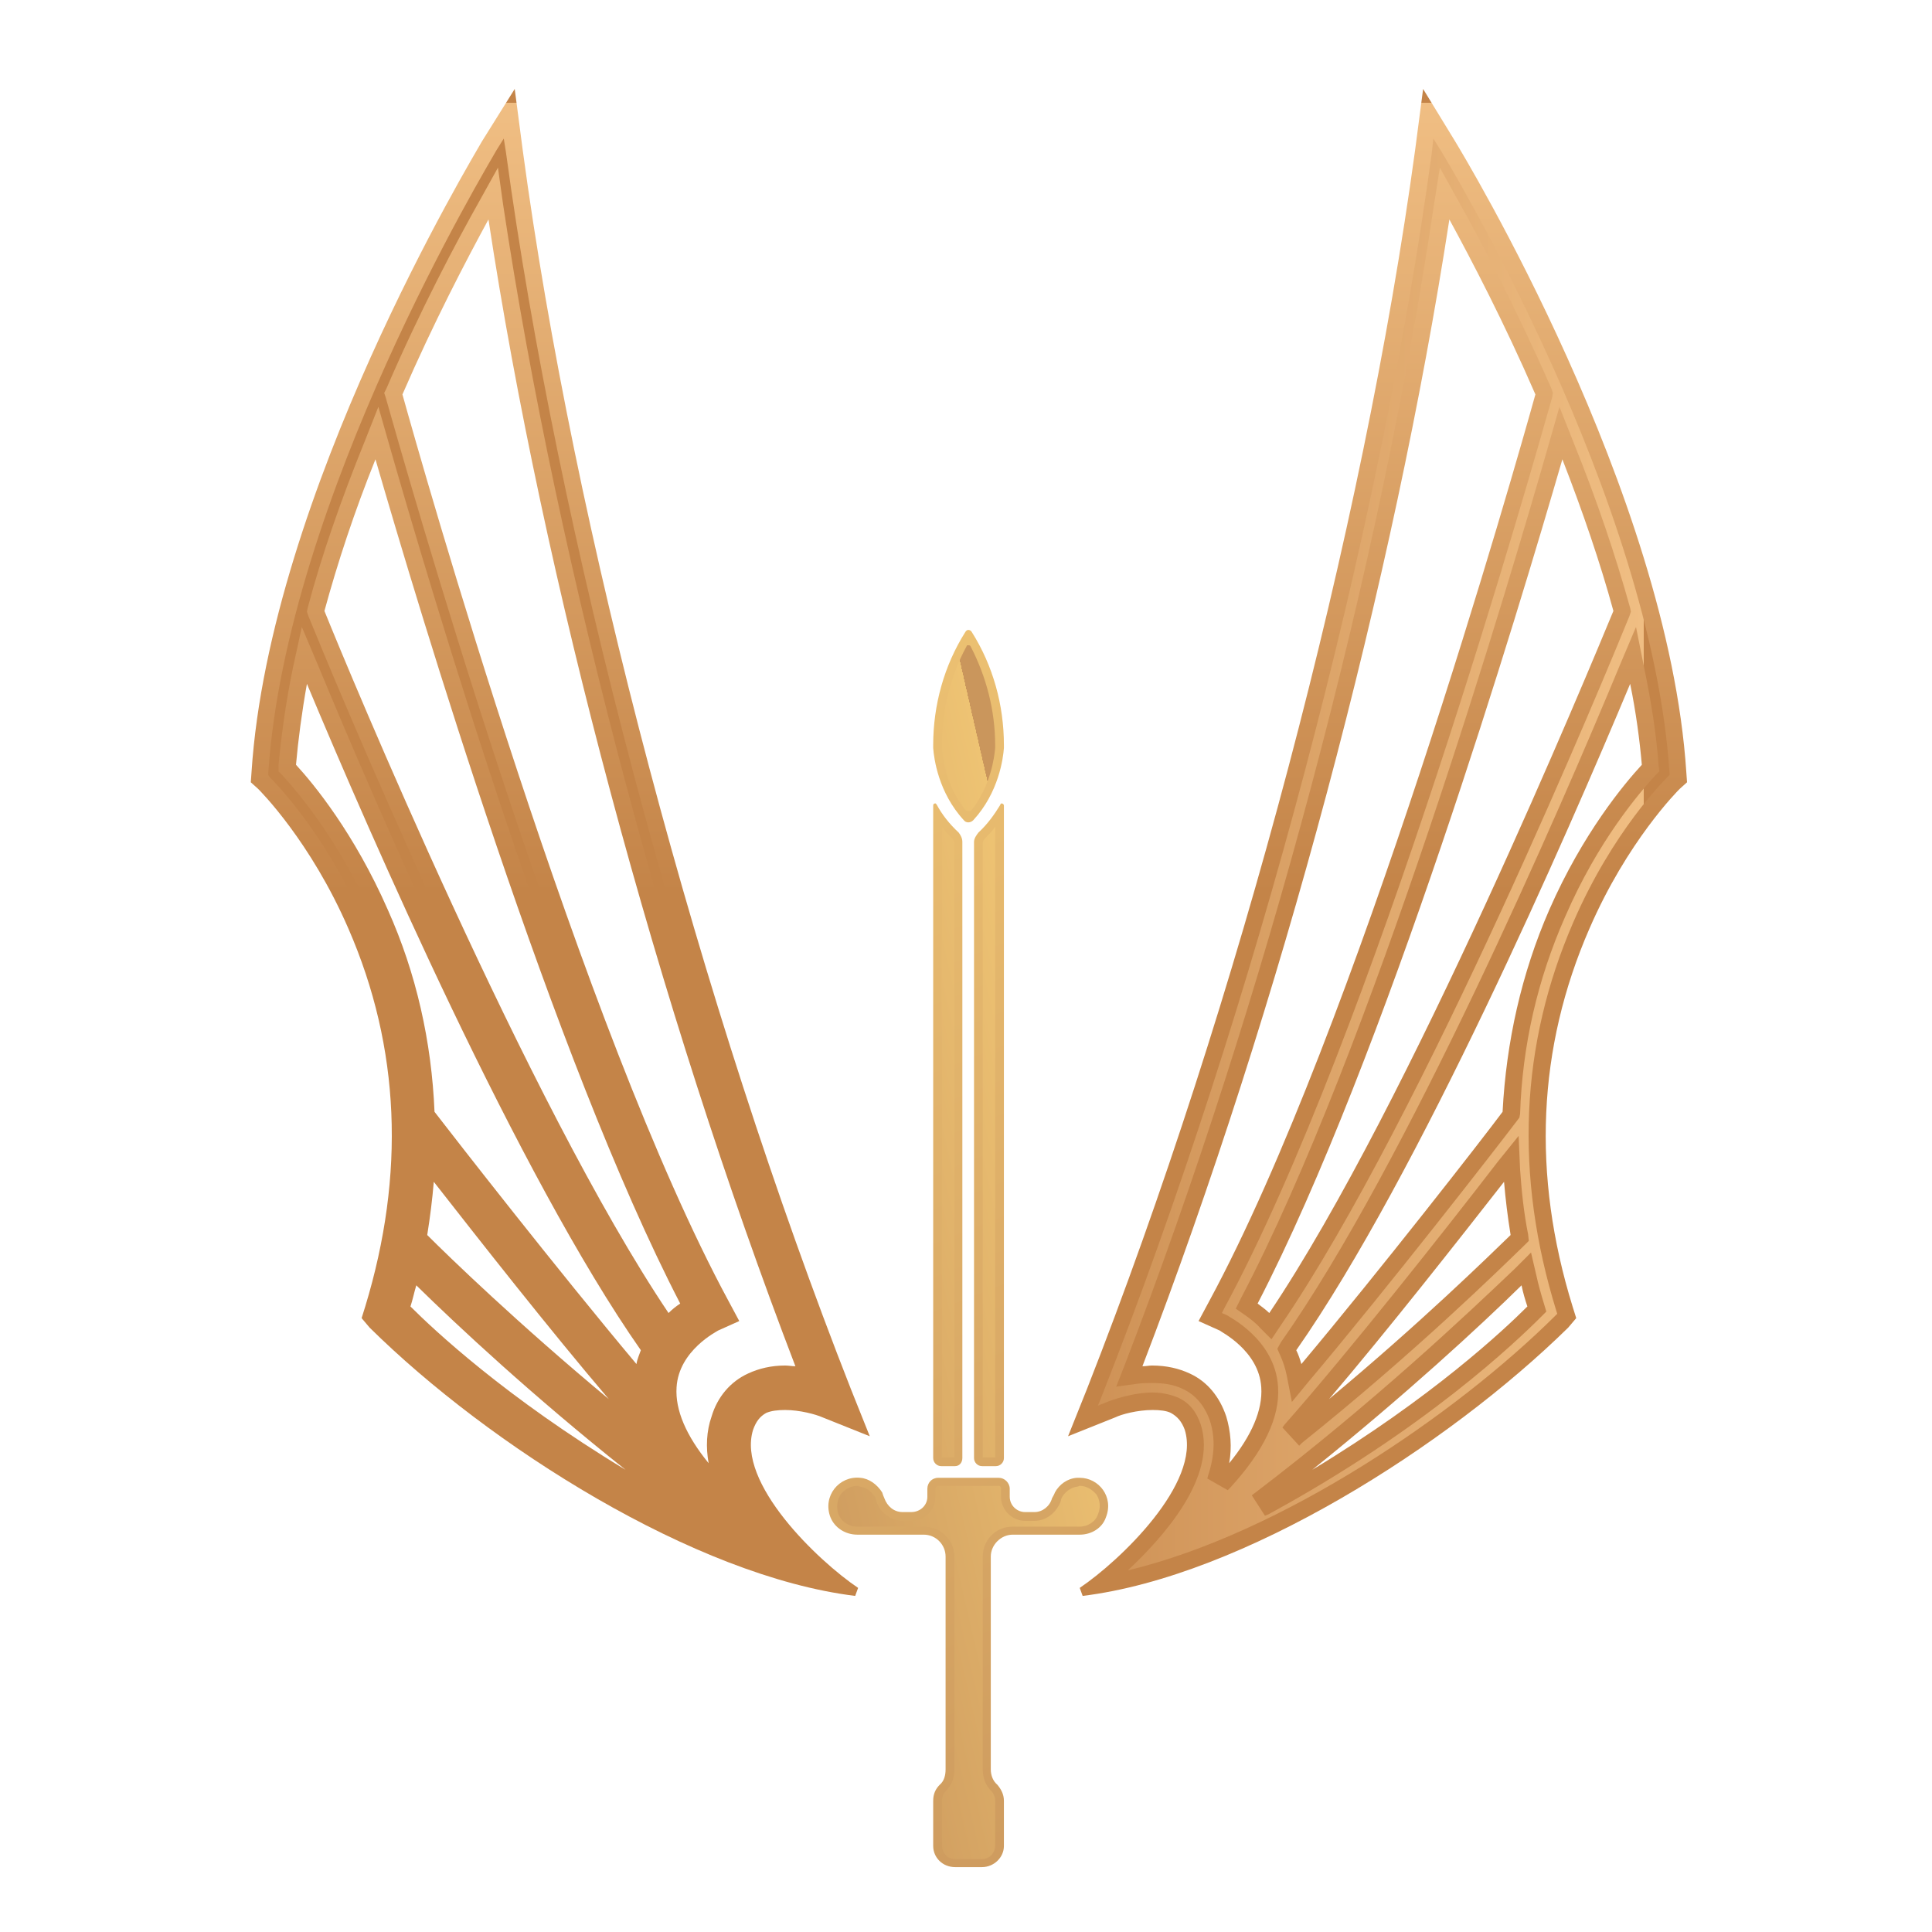 <?xml version="1.0" encoding="UTF-8" standalone="no"?>
<!DOCTYPE svg PUBLIC "-//W3C//DTD SVG 1.1//EN" "http://www.w3.org/Graphics/SVG/1.1/DTD/svg11.dtd">
<!-- Created with Vectornator (http://vectornator.io/) -->
<svg height="100%" width="100%" stroke-miterlimit="10"
    style="fill-rule: nonzero; stroke-linecap: round; stroke-linejoin: round; clip-rule: evenodd" version="1.1"
    viewBox="0 0 265 265" xml:space="preserve" xmlns="http://www.w3.org/2000/svg"
    xmlns:xlink="http://www.w3.org/1999/xlink">
    <defs>
        <linearGradient gradientTransform="matrix(-72.756 -181.273 181.273 -72.756 167.198 269.479)"
            gradientUnits="userSpaceOnUse" id="LinearGradient" x1="0" x2="1" y1="0" y2="0">
            <stop offset="0" stop-color="#ca965c" />
            <stop offset="1" stop-color="#eec373" />
            <stop offset="1" stop-color="#f4dfba" />
            <stop offset="1" stop-color="#eec373" />
            <stop offset="1" stop-color="#ca965c" />
        </linearGradient>
        <linearGradient gradientTransform="matrix(50.61 -11.447 11.447 50.61 98.188 176.602)"
            gradientUnits="userSpaceOnUse" id="LinearGradient_2" x1="0" x2="1" y1="0" y2="0">
            <stop offset="0" stop-color="#ca965c" />
            <stop offset="1" stop-color="#eec373" />
            <stop offset="1" stop-color="#f4dfba" />
            <stop offset="1" stop-color="#eec373" />
            <stop offset="1" stop-color="#ca965c" />
        </linearGradient>
        <linearGradient gradientTransform="matrix(0 -217.554 217.554 0 128.483 231.418)" gradientUnits="userSpaceOnUse"
            id="LinearGradient_3" x1="0" x2="1" y1="0" y2="0">
            <stop offset="0" stop-color="#c48448" />
            <stop offset="0.5" stop-color="#c48448" />
            <stop offset="1" stop-color="#f0be83" />
            <stop offset="1" stop-color="#fed196" />
            <stop offset="1" stop-color="#fed196" />
            <stop offset="1" stop-color="#f0be83" />
            <stop offset="1" stop-color="#c48448" />
            <stop offset="1" stop-color="#c48448" />
        </linearGradient>
        <linearGradient gradientTransform="matrix(196.041 0 0 196.041 28.261 114.979)" gradientUnits="userSpaceOnUse"
            id="LinearGradient_4" x1="0" x2="1" y1="0" y2="0">
            <stop offset="0" stop-color="#c48448" />
            <stop offset="0.5" stop-color="#c48448" />
            <stop offset="1" stop-color="#f0be83" />
            <stop offset="1" stop-color="#fed196" />
            <stop offset="1" stop-color="#fed196" />
            <stop offset="1" stop-color="#f0be83" />
            <stop offset="1" stop-color="#c48448" />
        </linearGradient>
    </defs>
    <g id="logo-logo">
        <g opacity="1">
            <path
                d="M 132.4 86.7 C 129.5 91.3 128 96.7 128 102.2 L 128 102.2 L 128 102.6 C 128.1 104 128.7 108.7 132.2 112.5 L 132.2 112.5 C 132.5 112.9 133.1 112.9 133.5 112.5 L 133.5 112.5 C 137 108.7 137.6 104 137.7 102.6 L 137.7 102.6 L 137.7 102.2 C 137.7 96.7 136.2 91.3 133.3 86.7 L 133.3 86.7 C 133.2 86.5 133 86.4 132.8 86.4 L 132.8 86.4 C 132.7 86.4 132.5 86.5 132.4 86.7 M 137.2 110.4 C 136.4 111.7 135.5 113 134.2 114.2 L 134.2 114.2 C 133.9 114.6 133.6 115 133.6 115.5 L 133.6 115.5 L 133.6 200 C 133.6 200.6 134.1 201.1 134.7 201.1 L 134.7 201.1 L 136.6 201.1 C 137.2 201.1 137.7 200.6 137.7 200 L 137.7 200 L 137.7 110.5 C 137.7 110.3 137.5 110.2 137.4 110.2 L 137.4 110.2 C 137.3 110.2 137.2 110.3 137.2 110.4 M 128 110.5 L 128 200 C 128 200.6 128.5 201.1 129.1 201.1 L 129.1 201.1 L 131 201.1 C 131.6 201.1 132 200.6 132 200 L 132 200 L 132 115.5 C 132 115 131.8 114.6 131.5 114.2 L 131.5 114.2 C 130.2 113 129.2 111.7 128.5 110.4 L 128.5 110.4 C 128.4 110.3 128.4 110.2 128.3 110.2 L 128.3 110.2 C 128.1 110.2 128 110.3 128 110.5 M 147.7 202.7 C 146.4 202.8 145.3 203.6 144.7 204.7 L 144.7 204.7 C 144.6 205 144.4 205.3 144.3 205.5 L 144.3 205.5 C 144 206.6 143 207.4 141.9 207.4 L 141.9 207.4 L 140.6 207.4 C 139.5 207.4 138.5 206.5 138.5 205.3 L 138.5 205.3 L 138.5 204.2 C 138.5 203.4 137.8 202.7 137 202.7 L 137 202.7 L 128.7 202.7 C 127.8 202.7 127.2 203.4 127.2 204.2 L 127.2 204.2 L 127.2 205.3 C 127.2 206.5 126.2 207.4 125 207.4 L 125 207.4 L 123.8 207.4 C 122.6 207.4 121.7 206.6 121.3 205.5 L 121.3 205.5 C 121.2 205.3 121.1 205 121 204.7 L 121 204.7 C 120.3 203.6 119.2 202.8 118 202.7 L 118 202.7 C 115.1 202.4 112.8 205.2 113.9 208.1 L 113.9 208.1 C 114.5 209.6 116 210.5 117.6 210.5 L 117.6 210.5 L 126.7 210.5 C 128.4 210.5 129.7 211.9 129.7 213.5 L 129.7 213.5 L 129.7 242.7 C 129.7 243.5 129.5 244.3 128.9 244.8 L 128.9 244.8 C 128.3 245.4 128 246.1 128 247 L 128 247 L 128 253.2 C 128 254.8 129.3 256.1 131 256.1 L 131 256.1 L 134.7 256.1 C 136.3 256.1 137.7 254.8 137.7 253.2 L 137.7 253.2 L 137.7 247 C 137.7 246.1 137.3 245.4 136.8 244.8 L 136.8 244.8 C 136.2 244.3 135.9 243.5 135.9 242.7 L 135.9 242.7 L 135.9 213.5 C 135.9 211.9 137.3 210.5 138.9 210.5 L 138.9 210.5 L 148.1 210.5 C 149.7 210.5 151.2 209.6 151.7 208.1 L 151.7 208.1 C 152.8 205.3 150.7 202.7 148.1 202.7 L 148.1 202.7 C 148 202.7 147.8 202.7 147.7 202.7"
                fill="url(#LinearGradient)" fill-rule="nonzero" opacity="1" stroke="none" />
            <path
                d="M 132.6 88.6 C 130.3 92.8 129.2 97.5 129.2 102.2 L 129.2 102.2 L 129.2 102.5 C 129.2 103.8 129.7 107.8 132.5 111.2 L 132.5 111.2 C 132.7 111.3 133 111.3 133.2 111.2 L 133.2 111.2 C 135.9 107.8 136.4 103.8 136.5 102.6 L 136.5 102.6 L 136.5 102.2 C 136.5 97.5 135.3 92.8 133.1 88.6 L 133.1 88.6 C 133 88.5 132.9 88.5 132.8 88.5 L 132.8 88.5 C 132.7 88.5 132.6 88.5 132.6 88.6 M 135.1 115 C 134.9 115.2 134.8 115.4 134.8 115.7 L 134.8 115.7 L 134.8 199.9 L 136.5 199.9 L 136.5 113.4 C 136.1 114 135.6 114.5 135.1 115 M 129.2 199.9 L 130.9 199.9 L 130.9 115.7 C 130.9 115.4 130.8 115.2 130.6 115 L 130.6 115 C 130.1 114.5 129.6 114 129.2 113.4 L 129.2 113.4 L 129.2 199.9 Z M 128.7 203.8 C 128.5 203.8 128.3 204 128.3 204.2 L 128.3 204.2 L 128.3 205.3 C 128.3 207.1 126.9 208.6 125 208.6 L 125 208.6 L 123.8 208.6 C 122.2 208.6 120.7 207.5 120.2 205.9 L 120.2 205.9 C 120.2 205.7 120.1 205.5 120 205.3 L 120 205.3 C 119.5 204.5 118.7 204 117.9 203.9 L 117.9 203.9 C 117.8 203.9 117.7 203.8 117.6 203.8 L 117.6 203.8 C 116.7 203.8 115.8 204.3 115.3 205 L 115.3 205 C 114.8 205.8 114.7 206.8 115 207.7 L 115 207.7 C 115.4 208.7 116.4 209.4 117.6 209.4 L 117.6 209.4 L 126.7 209.4 C 129 209.4 130.9 211.2 130.9 213.5 L 130.9 213.5 L 130.9 242.7 C 130.9 243.9 130.5 244.9 129.7 245.7 L 129.7 245.7 C 129.4 246 129.2 246.5 129.2 247 L 129.2 247 L 129.2 253.1 C 129.2 254.2 130 255 131 255 L 131 255 L 134.7 255 C 135.7 255 136.5 254.2 136.5 253.1 L 136.5 253.1 L 136.5 247 C 136.5 246.5 136.3 246 136 245.7 L 136 245.7 C 135.2 244.9 134.8 243.9 134.8 242.7 L 134.8 242.7 L 134.8 213.5 C 134.8 211.2 136.6 209.4 138.9 209.4 L 138.9 209.4 L 148.1 209.4 C 149.2 209.4 150.3 208.7 150.6 207.7 L 150.6 207.7 C 151 206.8 150.9 205.8 150.4 205 L 150.4 205 C 149.8 204.3 149 203.8 148.1 203.8 L 148.1 203.8 C 148 203.8 147.9 203.9 147.8 203.9 L 147.8 203.9 C 147 204 146.2 204.5 145.7 205.3 L 145.7 205.3 C 145.6 205.5 145.5 205.7 145.5 205.9 L 145.5 205.9 C 144.9 207.5 143.5 208.6 141.9 208.6 L 141.9 208.6 L 140.6 208.6 C 138.8 208.6 137.3 207.1 137.3 205.3 L 137.3 205.3 L 137.3 204.2 C 137.3 204 137.2 203.8 137 203.8 L 137 203.8 L 128.7 203.8 Z"
                fill="url(#LinearGradient_2)" fill-rule="nonzero" opacity="1" stroke="none" />
            <path
                d="M 194.1 20.6 C 187 72.7 169.8 137.8 149.1 190.5 L 149.1 190.5 L 146.5 197 L 153 194.4 C 153.8 194 156 193.4 158.1 193.4 L 158.1 193.4 C 159.1 193.4 160 193.5 160.6 193.8 L 160.6 193.8 C 161.5 194.3 162.1 195 162.5 196.1 L 162.5 196.1 C 164.8 203.4 153.6 214.1 148.1 217.8 L 148.1 217.8 L 148.5 218.9 C 170.5 216.2 198.6 198.3 215.1 182.1 L 215.1 182.1 L 216.2 180.8 L 215.7 179.2 C 210.1 161.1 210.9 143.7 218 127.4 L 218 127.4 C 223.2 115.4 230.1 108.5 230.4 108.2 L 230.4 108.2 L 231.4 107.3 L 231.3 105.9 C 228.8 67.6 200.8 21.4 199.6 19.4 L 199.6 19.4 L 195.2 12.2 L 194.1 20.6 Z M 198.8 30.1 C 201.9 35.8 206.3 44.2 210.6 54.1 L 210.6 54.1 C 207.9 63.8 186 141.2 165.9 178.4 L 165.9 178.4 L 164.4 181.2 L 167.3 182.5 C 167.3 182.6 172.7 185.2 173 190.3 L 173 190.3 C 173.2 193.4 171.7 196.9 168.6 200.7 L 168.6 200.7 C 169 198.5 168.8 196.3 168.2 194.3 L 168.2 194.3 C 167.3 191.6 165.6 189.5 163.2 188.4 L 163.2 188.4 C 161.7 187.7 160 187.3 158 187.3 L 158 187.3 C 157.6 187.3 157.2 187.4 156.7 187.4 L 156.7 187.4 C 175.6 138.1 191.2 79.5 198.8 30.1 M 172.5 178.8 C 189.9 145.2 208.3 83.7 214.3 63 L 214.3 63 C 217.1 70.2 219.5 77.2 221.3 83.8 L 221.3 83.8 C 218.1 91.5 193.4 151.4 174.1 180.1 L 174.1 180.1 C 173.6 179.6 173 179.2 172.5 178.8 M 177.8 185.2 C 194.6 161.2 214.9 114.6 223.6 93.8 L 223.6 93.8 C 224.4 97.7 224.9 101.5 225.2 104.9 L 225.2 104.9 C 222.8 107.5 217.1 114.3 212.5 124.8 L 212.5 124.8 C 208.7 133.5 206.6 142.9 206.1 152.5 L 206.1 152.5 C 203.2 156.4 189.4 174.1 178.5 187.1 L 178.5 187.1 C 178.3 186.4 178.1 185.8 177.8 185.2 M 206.3 162.1 C 206.5 164.5 206.8 166.9 207.2 169.4 L 207.2 169.4 C 204.1 172.4 194.8 181.5 182.3 191.9 L 182.3 191.9 C 190.4 182.4 200.2 169.9 206.3 162.1 M 208.7 176.3 C 208.9 177.3 209.2 178.3 209.5 179.2 L 209.5 179.2 C 206.3 182.4 196.4 191.7 180 201.6 L 180 201.6 C 192.7 191.4 203 181.9 208.7 176.3 M 66.1 19.4 C 65 21.4 37 67.6 34.5 105.9 L 34.5 105.9 L 34.4 107.3 L 35.4 108.2 C 35.7 108.5 42.6 115.4 47.8 127.4 L 47.8 127.4 C 54.9 143.7 55.6 161.1 50.1 179.2 L 50.1 179.2 L 49.6 180.8 L 50.7 182.1 C 67.1 198.3 95.3 216.2 117.3 218.9 L 117.3 218.9 L 117.7 217.8 C 112.2 214.1 101 203.4 103.3 196.1 L 103.3 196.1 C 103.7 195 104.2 194.3 105.1 193.8 L 105.1 193.8 C 105.8 193.5 106.7 193.4 107.7 193.4 L 107.7 193.4 C 109.7 193.4 111.9 194 112.8 194.4 L 112.8 194.4 L 119.3 197 L 116.7 190.5 C 96 137.8 78.7 72.7 71.7 20.6 L 71.7 20.6 L 70.6 12.2 L 66.1 19.4 Z M 92.8 190.3 C 93.1 185.2 98.4 182.6 98.5 182.5 L 98.5 182.5 L 101.4 181.2 L 99.9 178.4 C 79.8 141.2 57.9 63.8 55.2 54.1 L 55.2 54.1 C 59.5 44.2 63.9 35.8 67 30.1 L 67 30.1 C 74.5 79.5 90.2 138.1 109.1 187.4 L 109.1 187.4 C 108.6 187.4 108.2 187.3 107.7 187.3 L 107.7 187.3 C 105.8 187.3 104.1 187.7 102.6 188.4 L 102.6 188.4 C 100.2 189.5 98.4 191.6 97.6 194.3 L 97.6 194.3 C 96.9 196.3 96.8 198.5 97.2 200.7 L 97.2 200.7 C 94.1 196.9 92.6 193.4 92.8 190.3 M 44.5 83.8 C 46.3 77.2 48.6 70.2 51.5 63 L 51.5 63 C 57.5 83.7 75.9 145.2 93.3 178.8 L 93.3 178.8 C 92.7 179.2 92.2 179.6 91.7 180.1 L 91.7 180.1 C 72.4 151.4 47.6 91.5 44.5 83.8 M 59.6 152.5 C 59.2 142.9 57.1 133.5 53.2 124.8 L 53.2 124.8 C 48.6 114.3 43 107.5 40.6 104.9 L 40.6 104.9 C 40.9 101.5 41.4 97.7 42.1 93.8 L 42.1 93.8 C 50.8 114.6 71.1 161.2 87.9 185.2 L 87.9 185.2 C 87.7 185.8 87.4 186.4 87.3 187.1 L 87.3 187.1 C 76.4 174.1 62.6 156.4 59.6 152.5 M 58.6 169.4 C 59 166.9 59.3 164.5 59.5 162.1 L 59.5 162.1 C 65.6 169.9 75.4 182.4 83.5 191.9 L 83.5 191.9 C 71 181.5 61.6 172.4 58.6 169.4 M 56.3 179.2 C 56.6 178.3 56.8 177.3 57.1 176.3 L 57.1 176.3 C 62.8 181.9 73 191.4 85.8 201.6 L 85.8 201.6 C 69.4 191.7 59.5 182.4 56.3 179.2"
                fill="url(#LinearGradient_3)" fill-rule="nonzero" opacity="1" stroke="none" />
            <path
                d="M 196.4 20.9 C 189.3 73.2 172 138.5 151.2 191.3 L 151.2 191.3 L 150.6 192.8 L 152.1 192.2 C 153.2 191.8 155.7 191 158.1 191 L 158.1 191 C 159.4 191 160.6 191.3 161.6 191.7 L 161.6 191.7 C 163.1 192.4 164.1 193.6 164.7 195.4 L 164.7 195.4 C 167 202.6 159.5 210.9 154.7 215.4 L 154.7 215.4 C 175.9 210.3 199.8 193.9 213.3 180.5 L 213.3 180.5 L 213.6 180.2 L 213.5 179.9 C 207.7 161.2 208.5 143.3 215.8 126.5 L 215.8 126.5 C 221.2 114 228.4 106.9 228.8 106.5 L 228.8 106.5 L 229 106.3 L 229 106 C 226.5 68.3 198.8 22.6 197.6 20.6 L 197.6 20.6 L 196.6 19 L 196.4 20.9 Z M 154.2 187.4 C 173.4 137.6 189.3 78 196.7 28 L 196.7 28 L 197.5 23 L 200 27.5 C 203.2 33.2 208 42.4 212.8 53.3 L 212.8 53.3 L 213 53.9 L 212.9 54.5 C 210.4 63.3 188.3 141.8 167.9 179.5 L 167.9 179.5 L 167.6 180.1 L 168.3 180.4 C 168.3 180.5 174.9 183.6 175.3 190.2 L 175.3 190.2 C 175.6 194.4 173.3 199.1 168.7 204.1 L 168.7 204.1 L 168.4 204.4 L 165.6 202.8 L 165.7 202.4 C 166.6 199.7 166.7 197.3 166 195 L 166 195 C 165.3 192.9 164 191.3 162.2 190.5 L 162.2 190.5 C 161 189.9 159.6 189.7 158 189.7 L 158 189.7 C 157.4 189.7 156.7 189.7 156 189.8 L 156 189.8 L 153.1 190.2 L 154.2 187.4 Z M 172.9 182.2 C 172.3 181.5 171.5 180.9 170.8 180.4 L 170.8 180.4 L 169.5 179.5 L 170.2 178.1 C 188.1 144 207.1 79.6 212.5 60.7 L 212.5 60.7 L 213.9 55.8 L 215.8 60.6 C 219 68.5 221.6 76.2 223.6 83.4 L 223.6 83.4 L 223.7 83.9 L 223.5 84.5 C 220.7 91.4 195.3 153.1 175.6 181.9 L 175.6 181.9 L 174.4 183.7 L 172.9 182.2 Z M 176.5 188.7 C 176.3 187.7 176 186.8 175.6 185.9 L 175.6 185.9 L 175.2 185 L 175.7 184.1 C 192.9 159.7 214 111 222.2 91.2 L 222.2 91.2 L 224.4 86 L 225.5 91.5 C 226.5 96.3 227.2 100.8 227.5 105 L 227.5 105 L 227.6 105.8 L 227.1 106.3 C 224.9 108.7 219.2 115.3 214.7 125.7 L 214.7 125.7 C 210.9 134.3 208.8 143.4 208.5 152.8 L 208.5 152.8 L 208.4 153.3 L 208.1 153.7 C 205.3 157.4 190.7 176.2 179.5 189.5 L 179.5 189.5 L 177.2 192.3 L 176.5 188.7 Z M 175.9 195.8 L 176.2 195.4 C 185.2 185.2 198.4 168.5 205.4 159.4 L 205.4 159.4 L 208.3 155.8 L 208.5 160.4 C 208.7 163.3 209 166.3 209.6 169.3 L 209.6 169.3 L 209.7 170.2 L 209.1 170.8 C 205.8 174 194.1 185.5 178.6 197.9 L 178.6 197.9 L 178.2 198.3 L 175.9 195.8 Z M 171.7 205.1 L 172.1 204.8 C 188.4 192.4 201.4 180.1 207.8 174 L 207.8 174 L 210 171.8 L 210.7 174.8 C 211 176.2 211.4 177.6 211.8 178.9 L 211.8 178.9 L 212.1 179.9 L 211.4 180.6 C 208 184 195.5 196 174 207.7 L 174 207.7 L 173.5 207.9 L 171.7 205.1 Z M 68.1 20.6 C 67 22.6 39.3 68.3 36.8 106 L 36.8 106 L 36.8 106.3 L 37 106.6 C 37.3 106.9 44.6 114.1 49.9 126.5 L 49.9 126.5 C 57.3 143.3 58 161.2 52.3 179.9 L 52.3 179.9 L 52.2 180.2 L 52.4 180.4 C 66 193.9 89.9 210.3 111 215.4 L 111 215.4 C 106.3 210.9 98.8 202.6 101.1 195.4 L 101.1 195.4 C 101.6 193.6 102.6 192.4 104.1 191.7 L 104.1 191.7 C 105.1 191.3 106.3 191 107.7 191 L 107.7 191 C 110.1 191 112.6 191.8 113.7 192.2 L 113.7 192.2 L 115.1 192.8 L 114.5 191.3 C 93.8 138.5 76.5 73.2 69.4 20.9 L 69.4 20.9 L 69.1 19 L 68.1 20.6 Z M 97.1 204.1 C 92.4 199.1 90.2 194.4 90.4 190.2 L 90.4 190.2 C 90.8 183.6 97.4 180.5 97.5 180.4 L 97.5 180.4 L 98.2 180.1 L 97.8 179.5 C 77.5 141.8 55.4 63.3 52.9 54.5 L 52.9 54.5 L 52.7 53.9 L 53 53.3 C 57.7 42.4 62.6 33.2 65.8 27.5 L 65.8 27.5 L 68.3 23 L 69 28 C 76.5 78 92.4 137.6 111.6 187.4 L 111.6 187.4 L 112.6 190.2 L 109.7 189.8 C 109 189.7 108.4 189.7 107.7 189.7 L 107.7 189.7 C 106.1 189.7 104.8 189.9 103.6 190.5 L 103.6 190.5 C 101.8 191.3 100.5 192.9 99.8 195 L 99.8 195 C 99.1 197.3 99.1 199.7 100 202.4 L 100 202.4 L 100.2 202.8 L 97.4 204.4 L 97.1 204.1 Z M 90.2 181.9 C 70.5 153.1 45.1 91.4 42.3 84.5 L 42.3 84.5 L 42.1 83.9 L 42.2 83.4 C 44.1 76.2 46.8 68.5 50 60.6 L 50 60.6 L 51.9 55.8 L 53.3 60.7 C 58.7 79.6 77.7 144 95.6 178.1 L 95.6 178.1 L 96.3 179.5 L 95 180.4 C 94.2 180.9 93.5 181.5 92.8 182.2 L 92.8 182.2 L 91.3 183.7 L 90.2 181.9 Z M 86.2 189.5 C 75.1 176.2 60.5 157.4 57.7 153.7 L 57.7 153.7 L 57.3 153.3 L 57.3 152.8 C 56.9 143.4 54.8 134.3 51.1 125.7 L 51.1 125.7 C 46.5 115.3 40.9 108.7 38.7 106.3 L 38.7 106.3 L 38.2 105.8 L 38.2 105 C 38.6 100.8 39.2 96.3 40.2 91.5 L 40.2 91.5 L 41.4 86 L 43.6 91.2 C 51.8 111 72.8 159.7 90 184.1 L 90 184.1 L 90.6 185 L 90.2 185.9 C 89.8 186.8 89.5 187.7 89.3 188.7 L 89.3 188.7 L 88.6 192.3 L 86.2 189.5 Z M 87.1 197.9 C 71.7 185.5 59.9 174 56.7 170.8 L 56.7 170.8 L 56.1 170.2 L 56.2 169.3 C 56.7 166.3 57.1 163.3 57.2 160.4 L 57.2 160.4 L 57.5 155.8 L 60.4 159.4 C 67.4 168.5 80.6 185.2 89.5 195.4 L 89.5 195.4 L 89.9 195.8 L 87.6 198.3 L 87.1 197.9 Z M 91.8 207.7 C 70.3 196 57.8 184 54.4 180.6 L 54.4 180.6 L 53.7 179.9 L 54 178.9 C 54.4 177.6 54.7 176.2 55.1 174.8 L 55.1 174.8 L 55.8 171.8 L 58 174 C 64.3 180.1 77.4 192.4 93.7 204.8 L 93.7 204.8 L 94.1 205.1 L 92.2 207.9 L 91.8 207.7 Z"
                fill="url(#LinearGradient_4)" fill-rule="nonzero" opacity="1" stroke="none" />
        </g>
    </g>
</svg>